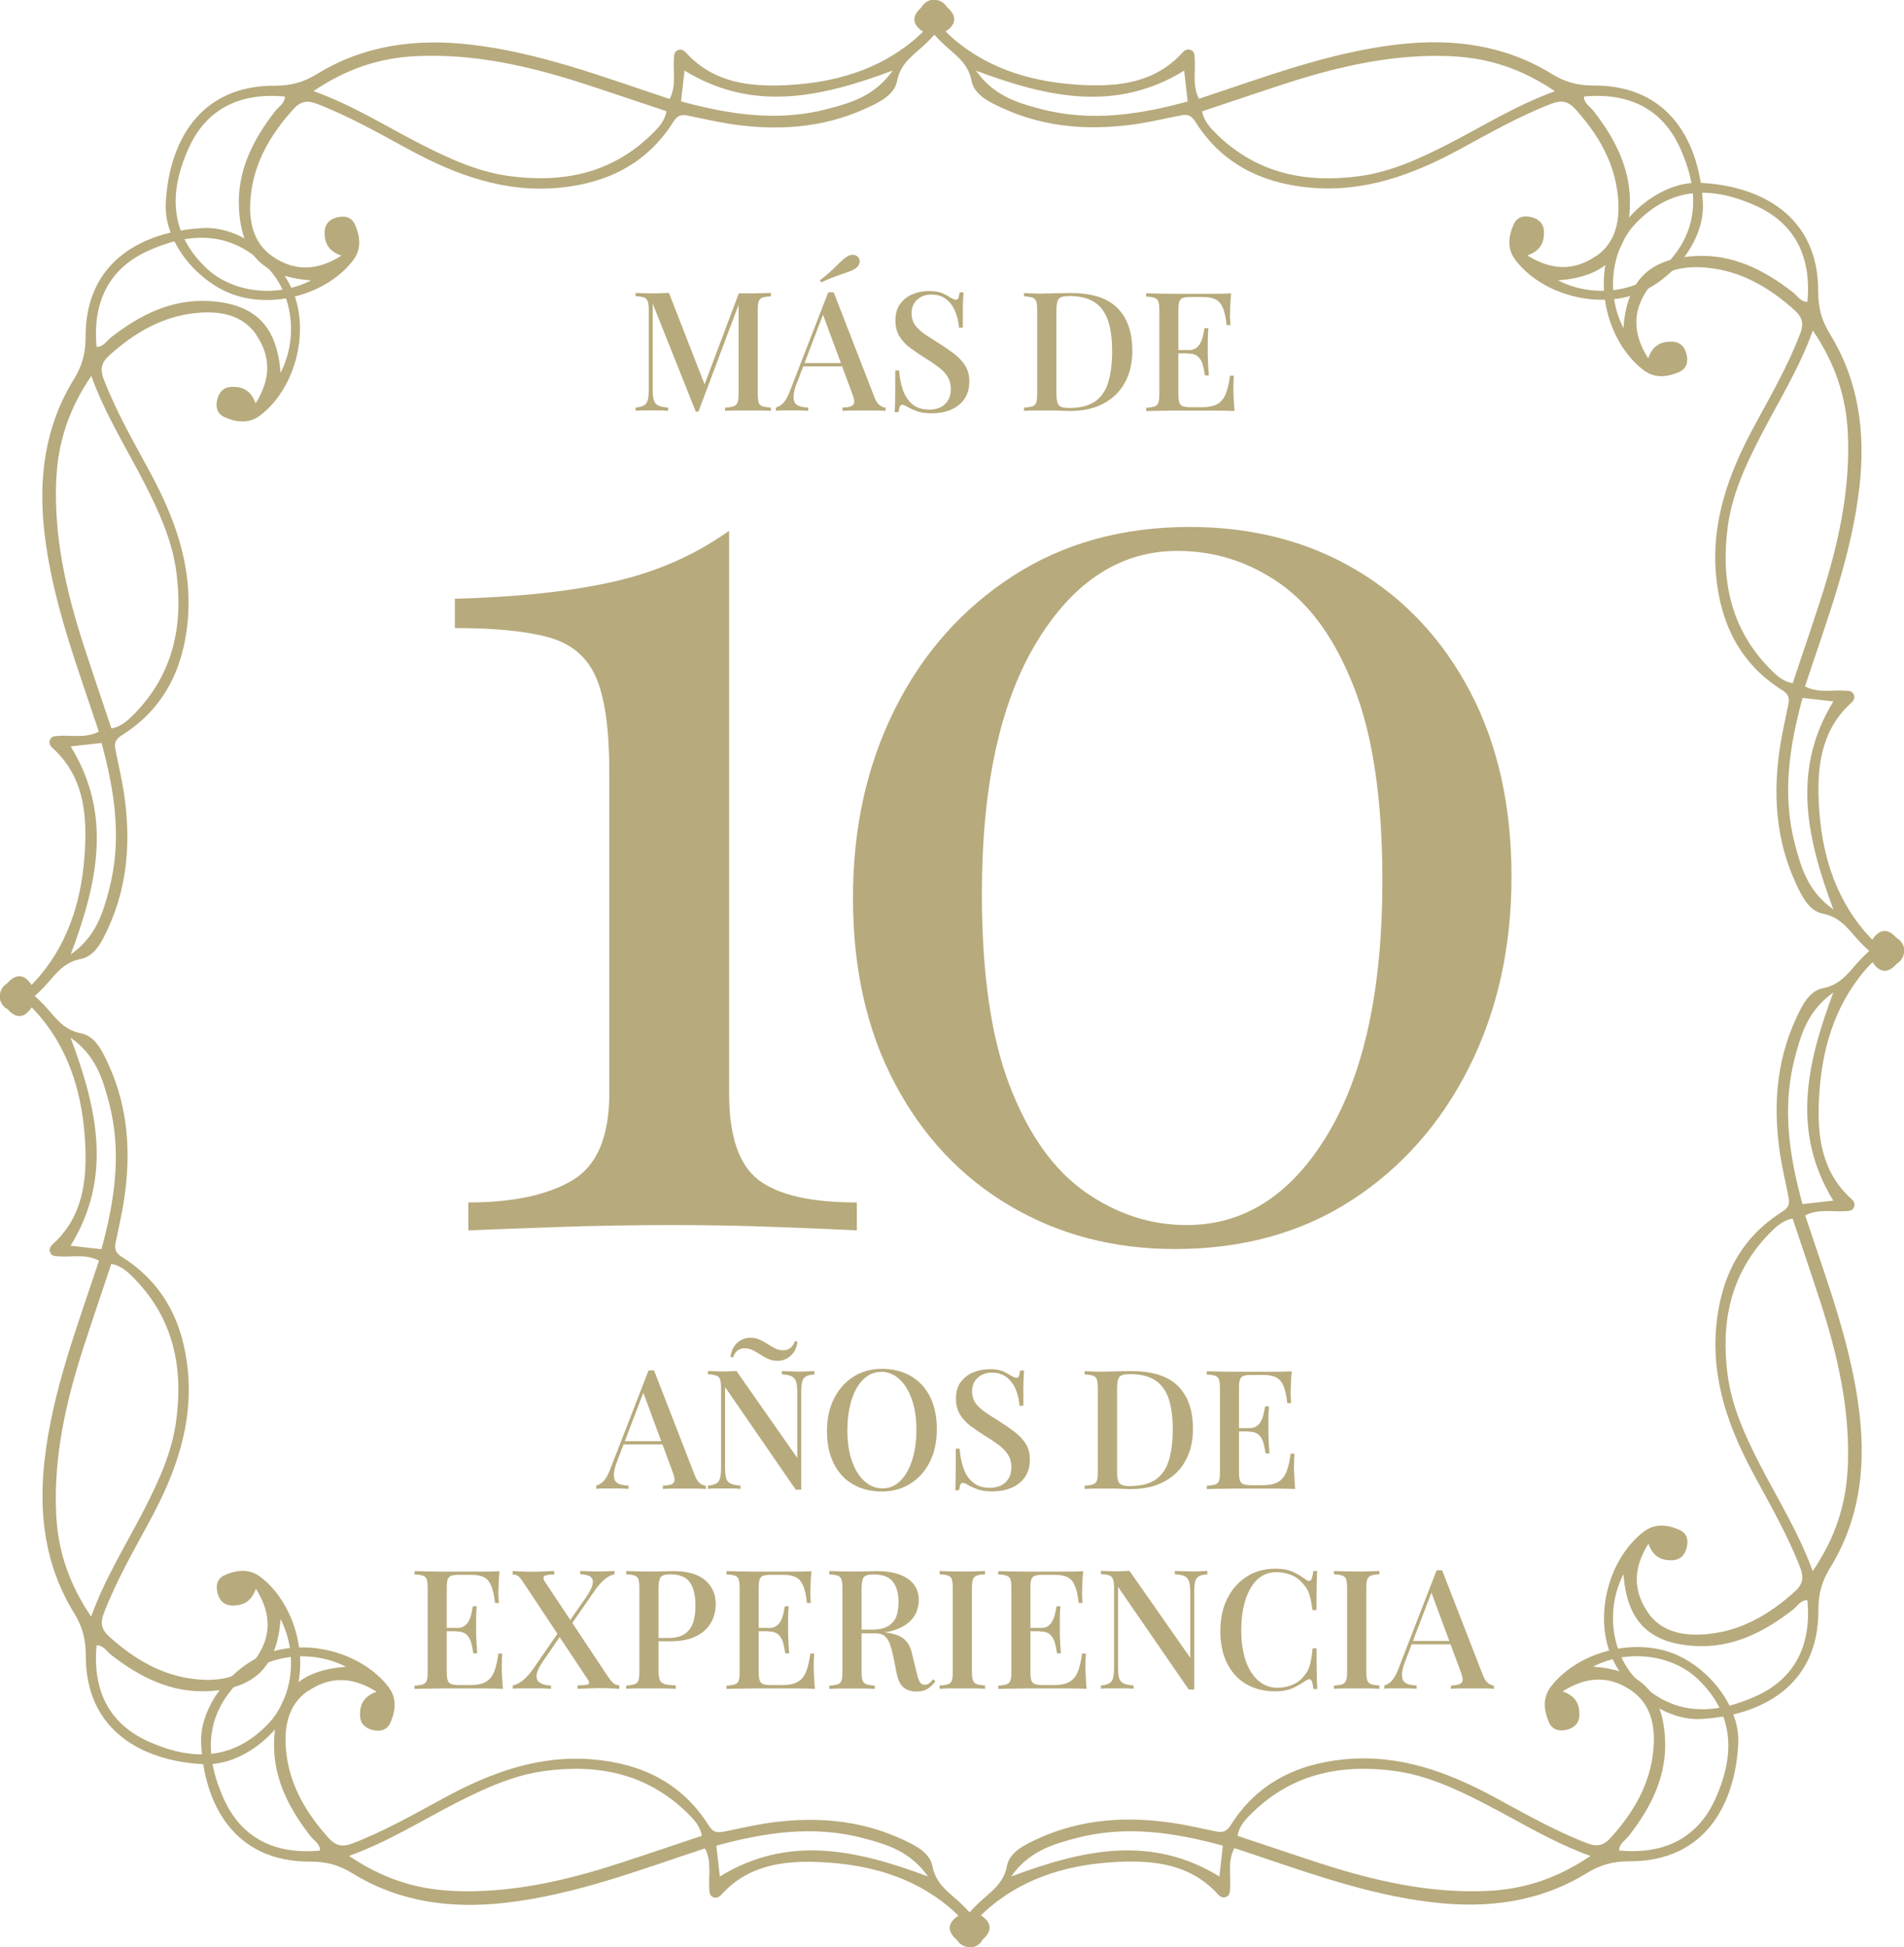 <svg xmlns="http://www.w3.org/2000/svg" width="356" height="364" viewBox="0 0 356 364" fill="none"><g clip-path="url(#clip0_16_5)"><path d="M63.805 47.783C61.437 46.952 60.677 45.453 60.695 43.429C60.714 41.84 61.654 40.972 63.046 40.629C64.438 40.286 65.758 40.557 66.391 42.038C67.367 44.296 67.602 46.609 66.011 48.686C61.31 54.792 51.691 57.647 44.116 55.226C37.173 53.022 30.628 45.38 30.989 38.028C31.55 26.899 37.046 15.97 51.384 16.024C54.349 16.024 56.736 15.41 59.303 13.82C68.072 8.437 77.727 7.172 87.888 8.328C100.779 9.791 112.785 14.398 125.206 18.499C126.507 16.024 125.82 13.459 126.001 11.002C126.055 10.388 126.001 9.737 126.652 9.412C127.303 9.087 127.845 9.376 128.279 9.864C133.396 15.482 140.158 16.259 147.101 15.916C155.797 15.464 164.006 13.242 170.894 7.479C171.437 7.027 171.943 6.522 172.594 5.925C170.533 4.571 170.461 3.035 172.178 1.481C173.335 0.416 174.709 -0.614 176.264 0.47C177.982 1.68 177.06 3.288 176.228 4.534C175.324 5.871 174.203 7.1 173.028 8.22C170.894 10.243 168.399 11.688 167.73 15.139C167.224 17.794 164.386 19.131 161.945 20.251C153.791 23.991 145.221 24.497 136.47 23.16C133.866 22.762 131.281 22.148 128.677 21.624C127.538 21.39 126.724 21.462 125.929 22.726C121.011 30.567 113.598 34.234 104.558 35.101C94.343 36.059 85.266 32.717 76.516 27.983C70.875 24.93 65.306 21.733 59.285 19.42C57.423 18.698 56.193 18.915 54.801 20.468C50.589 25.147 47.497 30.386 46.882 36.673C46.466 40.9 47.063 45.236 50.95 47.928C54.873 50.637 59.104 50.782 63.787 47.819L63.805 47.783ZM58.652 17.036C66.083 19.727 72.267 23.684 78.794 27.008C84.037 29.681 89.425 32.157 95.373 32.933C105.263 34.234 114.267 32.409 121.68 25.273C122.982 24.027 124.284 22.726 124.609 20.793C119.402 19.059 114.321 17.325 109.205 15.663C98.989 12.357 88.593 9.972 77.745 10.496C71.001 10.821 64.8 12.845 58.634 17.018L58.652 17.036ZM58.11 52.408C49.359 51.776 45.219 47.657 44.694 39.22C44.242 32.084 47.244 26.177 51.492 20.721C52.143 19.89 53.264 19.33 53.264 18.047C44.64 17.234 38.493 20.54 35.275 27.694C31.188 36.745 32.255 44.025 38.511 50.059C43.32 54.684 51.637 55.768 58.128 52.426L58.11 52.408ZM166.917 13.188C153.501 18.21 140.755 21.028 127.99 13.188C127.773 15.085 127.556 16.945 127.339 18.951C136.47 21.444 145.528 22.799 154.785 20.36C159.233 19.186 163.608 17.885 166.917 13.188Z" fill="#B7AA7C"></path><path d="M298.432 47.891C302.32 45.2 302.916 40.864 302.501 36.637C301.886 30.35 298.794 25.093 294.581 20.432C293.189 18.878 291.96 18.68 290.098 19.384C284.077 21.697 278.508 24.894 272.867 27.947C264.134 32.68 255.04 36.023 244.825 35.065C235.784 34.216 228.372 30.549 223.454 22.69C222.658 21.426 221.863 21.371 220.706 21.588C218.102 22.094 215.535 22.708 212.913 23.124C204.162 24.461 195.61 23.955 187.438 20.215C184.997 19.095 182.158 17.758 181.652 15.103C180.983 11.652 178.488 10.207 176.355 8.184C175.179 7.064 174.04 5.835 173.154 4.498C172.323 3.252 171.401 1.644 173.118 0.434C174.673 -0.65 176.029 0.379 177.204 1.445C178.922 3.017 178.85 4.553 176.789 5.889C177.44 6.486 177.946 6.991 178.488 7.443C185.377 13.206 193.585 15.428 202.282 15.88C209.225 16.241 215.987 15.464 221.103 9.828C221.537 9.34 222.08 9.069 222.731 9.376C223.399 9.701 223.327 10.37 223.381 10.966C223.562 13.423 222.893 15.988 224.177 18.463C236.598 14.362 248.603 9.755 261.495 8.292C271.656 7.136 281.311 8.4 290.079 13.784C292.647 15.374 295.052 16.006 297.999 15.988C312.336 15.934 317.833 26.863 318.393 37.992C318.755 45.326 312.21 52.986 305.267 55.19C297.691 57.593 288.073 54.756 283.372 48.65C281.781 46.573 281.998 44.278 282.992 42.002C283.643 40.503 284.945 40.25 286.337 40.593C287.729 40.936 288.669 41.803 288.687 43.393C288.723 45.416 287.946 46.916 285.577 47.747C290.26 50.692 294.491 50.565 298.414 47.855L298.432 47.891ZM271.638 10.514C260.789 9.99 250.393 12.357 240.178 15.681C235.061 17.343 229.981 19.077 224.774 20.811C225.117 22.744 226.419 24.045 227.703 25.292C235.134 32.427 244.119 34.252 254.009 32.951C259.958 32.175 265.346 29.7 270.589 27.026C277.116 23.702 283.317 19.745 290.73 17.054C284.583 12.881 278.363 10.857 271.619 10.532L271.638 10.514ZM310.908 50.059C317.182 44.025 318.23 36.763 314.144 27.694C310.926 20.54 304.779 17.234 296.154 18.047C296.154 19.33 297.275 19.89 297.926 20.721C302.175 26.177 305.176 32.084 304.724 39.22C304.182 47.657 300.06 51.776 291.309 52.408C297.8 55.768 306.117 54.684 310.926 50.041L310.908 50.059ZM194.616 20.378C203.873 22.817 212.949 21.462 222.062 18.969C221.827 16.963 221.628 15.103 221.411 13.206C208.646 21.046 195.881 18.228 182.484 13.206C185.793 17.903 190.186 19.222 194.616 20.378Z" fill="#B7AA7C"></path><path d="M308.178 66.968C309.009 64.602 310.51 63.843 312.535 63.861C314.126 63.879 314.994 64.819 315.338 66.21C315.681 67.601 315.41 68.919 313.927 69.552C311.667 70.527 309.353 70.762 307.274 69.172C301.163 64.475 298.306 54.865 300.729 47.295C302.935 40.358 310.582 33.818 317.941 34.18C329.079 34.74 340.017 40.232 339.963 54.557C339.963 57.52 340.578 59.905 342.169 62.47C347.557 71.232 348.822 80.879 347.665 91.032C346.201 103.912 341.59 115.908 337.486 128.319C339.963 129.619 342.53 128.933 344.989 129.113C345.604 129.168 346.255 129.113 346.58 129.764C346.906 130.414 346.616 130.956 346.128 131.39C340.505 136.502 339.728 143.259 340.071 150.196C340.523 158.885 342.747 167.087 348.515 173.97C348.967 174.512 349.473 175.018 350.07 175.668C351.426 173.609 352.963 173.536 354.517 175.253C355.584 176.409 356.615 177.782 355.53 179.335C354.319 181.052 352.709 180.13 351.462 179.299C350.124 178.396 348.895 177.276 347.774 176.102C345.749 173.97 344.302 171.477 340.849 170.808C338.191 170.303 336.853 167.466 335.732 165.027C331.989 156.88 331.483 148.317 332.821 139.573C333.219 136.972 333.834 134.389 334.358 131.787C334.593 130.649 334.521 129.836 333.255 129.041C325.408 124.127 321.738 116.721 320.87 107.688C319.912 97.481 323.257 88.412 327.994 79.668C331.049 74.032 334.25 68.468 336.564 62.452C337.287 60.591 337.07 59.363 335.515 57.972C330.832 53.763 325.589 50.673 319.297 50.059C315.066 49.644 310.727 50.24 308.033 54.124C305.321 58.044 305.176 62.271 308.142 66.95L308.178 66.968ZM338.95 61.82C336.256 69.245 332.297 75.423 328.97 81.945C326.294 87.184 323.817 92.567 323.04 98.511C321.738 108.392 323.564 117.389 330.706 124.796C331.953 126.097 333.255 127.397 335.19 127.722C336.925 122.52 338.661 117.443 340.324 112.331C343.633 102.124 346.02 91.736 345.495 80.897C345.17 74.159 343.145 67.962 338.968 61.802L338.95 61.82ZM303.549 61.278C304.182 52.534 308.304 48.397 316.748 47.873C323.89 47.422 329.802 50.42 335.262 54.666C336.094 55.316 336.654 56.436 337.938 56.436C338.752 47.819 335.443 41.677 328.283 38.461C319.225 34.378 311.939 35.444 305.9 41.695C301.271 46.5 300.186 54.81 303.531 61.296L303.549 61.278ZM342.801 170.014C337.775 156.609 334.955 143.873 342.801 131.119C340.903 130.902 339.041 130.685 337.034 130.468C334.539 139.591 333.183 148.642 335.624 157.892C336.799 162.336 338.101 166.708 342.801 170.014Z" fill="#B7AA7C"></path><path d="M308.069 301.403C310.763 305.287 315.103 305.884 319.333 305.468C325.625 304.854 330.887 301.765 335.551 297.555C337.106 296.164 337.305 294.936 336.6 293.075C334.286 287.059 331.085 281.495 328.03 275.859C323.293 267.133 319.948 258.046 320.906 247.839C321.756 238.807 325.426 231.4 333.291 226.486C334.557 225.691 334.611 224.896 334.394 223.74C333.888 221.139 333.273 218.573 332.857 215.954C331.519 207.21 332.026 198.665 335.768 190.5C336.889 188.061 338.227 185.225 340.885 184.719C344.338 184.05 345.785 181.557 347.81 179.426C348.931 178.251 350.16 177.113 351.498 176.228C352.746 175.397 354.355 174.476 355.566 176.192C356.651 177.746 355.62 179.1 354.554 180.275C352.981 181.991 351.444 181.919 350.106 179.859C349.509 180.51 349.003 181.015 348.551 181.557C342.783 188.44 340.56 196.642 340.108 205.331C339.746 212.269 340.523 219.025 346.164 224.138C346.653 224.571 346.924 225.113 346.616 225.763C346.291 226.432 345.622 226.36 345.025 226.414C342.566 226.594 339.999 225.926 337.522 227.209C341.626 239.62 346.237 251.615 347.701 264.496C348.858 274.648 347.593 284.295 342.205 293.057C340.614 295.622 339.981 298.025 339.999 300.97C340.053 315.296 329.115 320.787 317.977 321.348C310.637 321.709 302.971 315.169 300.765 308.232C298.36 300.663 301.199 291.052 307.31 286.355C309.389 284.765 311.685 284.982 313.963 285.975C315.464 286.626 315.717 287.926 315.374 289.318C315.03 290.709 314.162 291.648 312.571 291.684C310.546 291.72 309.046 290.943 308.214 288.577C305.267 293.256 305.393 297.483 308.106 301.403H308.069ZM345.477 274.63C346.002 263.791 343.633 253.403 340.306 243.197C338.643 238.084 336.907 233.008 335.172 227.805C333.237 228.148 331.935 229.449 330.688 230.731C323.546 238.156 321.72 247.135 323.022 257.017C323.799 262.96 326.276 268.344 328.952 273.583C332.279 280.104 336.238 286.301 338.932 293.707C343.109 287.565 345.134 281.351 345.459 274.612L345.477 274.63ZM305.9 313.868C311.939 320.137 319.207 321.185 328.283 317.102C335.443 313.886 338.752 307.744 337.938 299.127C336.654 299.127 336.094 300.247 335.262 300.897C329.802 305.143 323.89 308.142 316.748 307.69C308.304 307.148 304.182 303.029 303.549 294.286C300.186 300.771 301.271 309.081 305.918 313.887L305.9 313.868ZM335.606 197.672C333.165 206.921 334.521 215.99 337.016 225.095C339.023 224.86 340.885 224.661 342.783 224.445C334.937 211.69 337.757 198.936 342.783 185.55C338.083 188.856 336.763 193.246 335.606 197.672Z" fill="#B7AA7C"></path><path d="M292.195 316.199C294.563 317.03 295.323 318.529 295.305 320.553C295.287 322.142 294.346 323.01 292.954 323.353C291.562 323.696 290.242 323.425 289.609 321.944C288.633 319.686 288.398 317.373 289.989 315.296C294.69 309.19 304.309 306.335 311.884 308.756C318.827 310.96 325.372 318.602 325.01 325.954C324.45 337.083 318.954 348.012 304.616 347.958C301.651 347.958 299.264 348.572 296.697 350.162C287.928 355.545 278.273 356.81 268.112 355.654C255.221 354.19 243.215 349.584 230.794 345.483C229.493 347.958 230.18 350.523 229.999 352.98C229.945 353.594 229.999 354.245 229.348 354.57C228.697 354.895 228.155 354.606 227.721 354.118C222.604 348.5 215.842 347.723 208.899 348.066C200.203 348.518 191.994 350.74 185.106 356.503C184.563 356.955 184.057 357.46 183.406 358.056C185.467 359.411 185.539 360.947 183.822 362.501C182.665 363.566 181.291 364.596 179.736 363.512C178.018 362.302 178.94 360.694 179.772 359.448C180.676 358.111 181.797 356.882 182.972 355.762C185.106 353.739 187.601 352.294 188.27 348.843C188.776 346.188 191.614 344.851 194.055 343.731C202.209 339.991 210.779 339.485 219.53 340.822C222.134 341.22 224.719 341.834 227.323 342.358C228.462 342.592 229.276 342.52 230.071 341.256C234.989 333.415 242.402 329.748 251.442 328.881C261.657 327.923 270.734 331.266 279.484 335.999C285.125 339.052 290.694 342.249 296.715 344.562C298.577 345.284 299.807 345.067 301.199 343.514C305.411 338.835 308.503 333.596 309.118 327.309C309.534 323.082 308.937 318.746 305.05 316.054C301.126 313.345 296.896 313.2 292.213 316.163L292.195 316.199ZM297.348 346.946C289.917 344.255 283.733 340.298 277.206 336.974C271.963 334.3 266.575 331.826 260.627 331.049C250.737 329.748 241.733 331.573 234.32 338.708C233.018 339.955 231.716 341.256 231.391 343.189C236.598 344.923 241.679 346.657 246.795 348.319C257.011 351.625 267.407 354.01 278.255 353.486C284.999 353.161 291.2 351.137 297.366 346.964L297.348 346.946ZM297.89 311.574C306.641 312.206 310.781 316.325 311.306 324.762C311.758 331.898 308.756 337.805 304.507 343.261C303.857 344.092 302.736 344.652 302.736 345.935C311.36 346.748 317.507 343.442 320.725 336.288C324.812 327.237 323.745 319.957 317.489 313.923C312.68 309.298 304.363 308.214 297.872 311.556L297.89 311.574ZM189.065 350.794C202.481 345.772 215.227 342.954 227.992 350.794C228.209 348.897 228.426 347.037 228.643 345.031C219.512 342.538 210.454 341.183 201.197 343.622C196.749 344.796 192.374 346.097 189.065 350.794Z" fill="#B7AA7C"></path><path d="M57.568 316.109C53.68 318.8 53.084 323.136 53.499 327.363C54.114 333.65 57.206 338.907 61.419 343.568C62.811 345.122 64.04 345.32 65.903 344.616C71.923 342.304 77.492 339.106 83.133 336.053C91.866 331.32 100.96 327.978 111.175 328.935C120.216 329.784 127.628 333.451 132.546 341.31C133.342 342.574 134.137 342.629 135.294 342.412C137.898 341.906 140.465 341.292 143.087 340.876C151.838 339.54 160.39 340.045 168.562 343.785C171.003 344.905 173.842 346.242 174.348 348.897C175.017 352.348 177.512 353.793 179.645 355.816C180.821 356.937 181.96 358.165 182.846 359.502C183.677 360.748 184.599 362.356 182.882 363.567C181.327 364.65 179.971 363.621 178.796 362.555C177.078 360.983 177.15 359.448 179.211 358.111C178.56 357.515 178.054 357.009 177.512 356.557C170.623 350.794 162.415 348.572 153.718 348.121C146.775 347.759 140.013 348.536 134.897 354.173C134.463 354.66 133.92 354.931 133.269 354.624C132.601 354.299 132.673 353.631 132.619 353.034C132.438 350.577 133.107 348.012 131.823 345.537C119.402 349.638 107.397 354.245 94.505 355.708C84.344 356.864 74.689 355.6 65.921 350.216C63.353 348.626 60.949 347.994 58.001 348.012C43.664 348.066 38.167 337.137 37.607 326.009C37.245 318.674 43.79 311.014 50.733 308.81C58.309 306.408 67.927 309.244 72.628 315.35C74.219 317.427 74.002 319.722 73.008 321.998C72.357 323.497 71.055 323.75 69.663 323.407C68.271 323.064 67.331 322.197 67.313 320.607C67.277 318.584 68.054 317.084 70.423 316.253C65.74 313.309 61.509 313.435 57.586 316.145L57.568 316.109ZM84.362 353.486C95.211 354.01 105.607 351.643 115.822 348.319C120.939 346.657 126.019 344.923 131.226 343.189C130.883 341.256 129.581 339.955 128.297 338.709C120.866 331.573 111.881 329.748 101.991 331.049C96.042 331.826 90.654 334.301 85.411 336.974C78.884 340.298 72.683 344.255 65.27 346.946C71.417 351.119 77.637 353.143 84.38 353.468L84.362 353.486ZM45.092 313.941C38.818 319.975 37.77 327.237 41.856 336.306C45.074 343.46 51.221 346.766 59.846 345.953C59.846 344.67 58.725 344.11 58.074 343.279C53.825 337.823 50.824 331.916 51.276 324.78C51.818 316.344 55.94 312.225 64.691 311.592C58.2 308.232 49.883 309.316 45.074 313.959L45.092 313.941ZM161.384 343.622C152.127 341.183 143.051 342.538 133.938 345.031C134.174 347.037 134.372 348.897 134.589 350.794C147.354 342.954 160.119 345.772 173.516 350.794C170.207 346.097 165.814 344.778 161.384 343.622Z" fill="#B7AA7C"></path><path d="M47.822 297.032C46.99 299.398 45.49 300.157 43.465 300.139C41.874 300.121 41.006 299.181 40.663 297.772C40.319 296.381 40.59 295.062 42.073 294.43C44.333 293.455 46.647 293.22 48.726 294.81C54.837 299.507 57.694 309.117 55.271 316.687C53.066 323.624 45.418 330.164 38.059 329.802C26.922 329.242 15.983 323.75 16.037 309.424C16.037 306.462 15.422 304.077 13.831 301.512C8.443 292.75 7.178 283.103 8.335 272.95C9.799 260.07 14.41 248.074 18.514 235.663C16.037 234.363 13.47 235.049 11.011 234.868C10.396 234.814 9.745 234.868 9.42 234.218C9.094 233.568 9.384 233.026 9.872 232.592C15.495 227.48 16.272 220.723 15.929 213.786C15.477 205.097 13.253 196.895 7.485 190.012C7.033 189.47 6.527 188.964 5.93 188.314C4.574 190.373 3.037 190.446 1.483 188.729C0.416 187.573 -0.615 186.2 0.47 184.647C1.681 182.93 3.291 183.852 4.538 184.683C5.876 185.586 7.106 186.706 8.226 187.88C10.252 190.012 11.698 192.505 15.151 193.174C17.809 193.679 19.147 196.516 20.268 198.954C24.011 207.102 24.517 215.665 23.179 224.409C22.781 227.01 22.166 229.593 21.642 232.195C21.407 233.333 21.479 234.146 22.745 234.941C30.592 239.855 34.262 247.261 35.13 256.294C36.088 266.501 32.743 275.57 28.006 284.314C24.951 289.95 21.75 295.514 19.436 301.53C18.713 303.391 18.93 304.619 20.485 306.01C25.168 310.219 30.411 313.309 36.703 313.923C40.934 314.338 45.273 313.742 47.967 309.858C50.679 305.938 50.824 301.711 47.858 297.032H47.822ZM17.05 302.18C19.744 294.755 23.703 288.577 27.03 282.055C29.706 276.816 32.183 271.433 32.96 265.489C34.262 255.608 32.436 246.611 25.294 239.204C24.047 237.903 22.745 236.603 20.81 236.278C19.075 241.48 17.339 246.557 15.676 251.669C12.367 261.876 9.98 272.264 10.505 283.103C10.83 289.842 12.855 296.038 17.032 302.198L17.05 302.18ZM52.451 302.722C51.818 311.466 47.696 315.603 39.252 316.127C32.111 316.578 26.198 313.579 20.738 309.334C19.906 308.684 19.346 307.564 18.062 307.564C17.248 316.181 20.557 322.323 27.717 325.539C36.775 329.622 44.062 328.556 50.1 322.305C54.729 317.5 55.814 309.19 52.469 302.704L52.451 302.722ZM13.199 193.986C18.225 207.391 21.045 220.127 13.199 232.881C15.097 233.098 16.959 233.315 18.966 233.532C21.461 224.409 22.817 215.358 20.376 206.108C19.201 201.664 17.899 197.292 13.199 193.986Z" fill="#B7AA7C"></path><path d="M47.931 62.579C45.237 58.695 40.898 58.098 36.667 58.514C30.375 59.128 25.113 62.217 20.449 66.427C18.894 67.818 18.695 69.046 19.4 70.907C21.714 76.923 24.915 82.487 27.97 88.123C32.707 96.849 36.052 105.936 35.094 116.143C34.244 125.175 30.574 132.582 22.709 137.496C21.443 138.291 21.389 139.086 21.606 140.242C22.112 142.843 22.727 145.409 23.143 148.028C24.481 156.772 23.974 165.317 20.232 173.482C19.111 175.921 17.773 178.757 15.115 179.263C11.662 179.932 10.215 182.425 8.19 184.556C7.069 185.731 5.84 186.869 4.502 187.754C3.254 188.585 1.645 189.506 0.434 187.79C-0.651 186.236 0.38 184.881 1.446 183.707C3.019 181.991 4.556 182.063 5.894 184.123C6.491 183.472 6.997 182.967 7.449 182.425C13.217 175.542 15.441 167.34 15.893 158.651C16.254 151.713 15.477 144.957 9.836 139.844C9.347 139.411 9.076 138.869 9.384 138.219C9.709 137.55 10.378 137.622 10.975 137.568C13.434 137.388 16.001 138.056 18.478 136.773C14.374 124.362 9.763 112.367 8.299 99.486C7.142 89.334 8.407 79.687 13.795 70.925C15.386 68.36 16.019 65.957 16.001 63.012C15.947 48.686 26.885 43.194 38.023 42.634C45.363 42.273 53.029 48.813 55.235 55.75C57.64 63.319 54.801 72.93 48.69 77.627C46.611 79.217 44.315 79 42.037 78.007C40.536 77.356 40.283 76.055 40.626 74.664C40.97 73.273 41.838 72.334 43.429 72.316C45.454 72.28 46.954 73.057 47.786 75.423C50.733 70.744 50.607 66.517 47.895 62.597L47.931 62.579ZM10.523 89.352C9.998 100.191 12.367 110.578 15.694 120.785C17.357 125.898 19.093 130.974 20.828 136.177C22.763 135.834 24.065 134.533 25.312 133.251C32.454 125.826 34.28 116.847 32.978 106.965C32.201 101.022 29.724 95.638 27.048 90.399C23.721 83.878 19.762 77.681 17.068 70.275C12.891 76.417 10.866 82.631 10.541 89.37L10.523 89.352ZM50.1 50.114C44.062 43.845 36.793 42.797 27.717 46.88C20.557 50.095 17.248 56.238 18.062 64.855C19.346 64.855 19.906 63.735 20.738 63.084C26.198 58.839 32.111 55.84 39.252 56.292C47.696 56.834 51.818 60.953 52.451 69.696C55.814 63.211 54.729 54.901 50.082 50.095L50.1 50.114ZM20.395 166.31C22.835 157.061 21.479 147.992 18.984 138.887C16.977 139.122 15.115 139.321 13.217 139.537C21.064 152.291 18.243 165.046 13.217 178.432C17.918 175.126 19.237 170.736 20.395 166.31Z" fill="#B7AA7C"></path><path d="M136.325 99.251V204.41C136.325 212.359 138.151 217.761 141.803 220.561C145.456 223.379 151.585 224.788 160.209 224.788V230.009C156.882 229.846 152.037 229.63 145.654 229.395C139.272 229.142 132.673 229.015 125.875 229.015C118.245 229.015 110.904 229.142 103.853 229.395C96.802 229.648 91.378 229.846 87.563 230.009V224.788C95.862 224.788 102.316 223.415 106.963 220.687C111.609 217.959 113.924 212.522 113.924 204.41V144.252C113.924 136.304 113.092 130.414 111.429 126.603C109.765 122.791 106.818 120.316 102.587 119.141C98.356 117.985 92.517 117.407 85.049 117.407V111.933C96.982 111.608 106.945 110.524 114.9 108.7C122.855 106.875 129.997 103.732 136.289 99.251H136.325Z" fill="#B7AA7C"></path><path d="M222.405 98.511C234.175 98.511 244.59 101.202 253.63 106.586C262.67 111.969 269.757 119.557 274.892 129.33C280.027 139.104 282.612 150.629 282.612 163.889C282.612 177.149 279.955 189.037 274.657 199.569C269.341 210.101 262.001 218.375 252.635 224.427C243.27 230.479 232.277 233.496 219.675 233.496C208.23 233.496 197.943 230.804 188.83 225.42C179.7 220.037 172.54 212.413 167.315 202.549C162.089 192.686 159.486 181.124 159.486 167.864C159.486 154.604 162.107 143.006 167.315 132.564C172.522 122.122 179.88 113.83 189.336 107.706C198.792 101.582 209.821 98.511 222.423 98.511H222.405ZM220.163 102.991C209.55 102.991 200.799 108.627 193.911 119.9C187.022 131.173 183.587 146.908 183.587 167.123C183.587 182.045 185.323 194.005 188.812 203.037C192.301 212.07 196.984 218.664 202.86 222.801C208.736 226.938 215.083 229.015 221.899 229.015C232.675 229.015 241.462 223.343 248.278 211.98C255.076 200.635 258.475 184.845 258.475 164.63C258.475 149.708 256.739 137.749 253.25 128.716C249.761 119.683 245.114 113.144 239.31 109.079C233.506 105.014 227.124 102.991 220.145 102.991H220.163Z" fill="#B7AA7C"></path><path d="M122.295 256.204L129.888 275.75C130.178 276.527 130.521 277.033 130.901 277.304C131.281 277.575 131.642 277.72 131.968 277.738V278.352C131.461 278.316 130.883 278.28 130.214 278.28C129.545 278.28 128.858 278.28 128.171 278.28C127.303 278.28 126.489 278.28 125.748 278.28C125.007 278.28 124.392 278.316 123.94 278.352V277.738C125.007 277.701 125.676 277.521 125.947 277.196C126.236 276.87 126.164 276.184 125.748 275.118L120.143 259.979L120.649 259.419L115.479 272.932C115.099 273.872 114.882 274.648 114.81 275.263C114.737 275.877 114.791 276.365 114.972 276.726C115.153 277.087 115.46 277.322 115.894 277.467C116.328 277.611 116.871 277.701 117.522 277.72V278.334C116.907 278.298 116.274 278.261 115.641 278.261C115.008 278.261 114.412 278.261 113.851 278.261C113.345 278.261 112.911 278.261 112.531 278.261C112.152 278.261 111.79 278.298 111.483 278.334V277.72C111.917 277.611 112.351 277.358 112.785 276.943C113.218 276.527 113.634 275.823 114.032 274.829L121.264 256.186H122.331L122.295 256.204ZM125.567 269.409V270.024H116.292L116.599 269.409H125.567Z" fill="#B7AA7C"></path><path d="M152.272 256.33V256.944C151.567 256.98 151.042 257.107 150.681 257.324C150.319 257.522 150.102 257.866 149.976 258.335C149.867 258.805 149.813 259.455 149.813 260.304V278.478H148.782L135.566 259.293V274.233C135.566 275.1 135.62 275.787 135.746 276.274C135.873 276.762 136.144 277.105 136.56 277.322C136.976 277.539 137.609 277.665 138.459 277.72V278.334C138.061 278.298 137.555 278.262 136.94 278.262C136.325 278.262 135.746 278.262 135.204 278.262C134.662 278.262 134.155 278.262 133.649 278.262C133.143 278.262 132.709 278.298 132.365 278.334V277.72C133.053 277.665 133.577 277.521 133.92 277.322C134.282 277.123 134.517 276.78 134.644 276.31C134.77 275.841 134.824 275.172 134.824 274.341V259.582C134.824 258.823 134.77 258.245 134.644 257.884C134.517 257.522 134.282 257.27 133.92 257.143C133.559 257.017 133.053 256.926 132.365 256.908V256.294C132.691 256.312 133.125 256.33 133.649 256.348C134.174 256.366 134.698 256.384 135.204 256.384C135.656 256.384 136.108 256.384 136.542 256.348C136.976 256.33 137.356 256.312 137.699 256.294L149.072 272.553V260.413C149.072 259.528 148.999 258.841 148.873 258.353C148.728 257.884 148.457 257.522 148.041 257.306C147.625 257.089 147.01 256.962 146.179 256.926V256.312C146.558 256.33 147.047 256.348 147.679 256.366C148.294 256.384 148.891 256.402 149.433 256.402C149.976 256.402 150.464 256.402 150.988 256.366C151.512 256.348 151.928 256.33 152.272 256.312V256.33ZM140.285 250.079C140.899 250.079 141.478 250.188 142.002 250.423C142.527 250.658 143.015 250.929 143.485 251.236C143.955 251.543 144.425 251.814 144.913 252.067C145.401 252.302 145.926 252.428 146.486 252.428C146.92 252.428 147.336 252.302 147.698 252.049C148.077 251.796 148.385 251.344 148.638 250.694L149.108 250.82C148.963 251.976 148.529 252.862 147.806 253.476C147.083 254.09 146.287 254.397 145.401 254.397C144.787 254.397 144.208 254.289 143.684 254.054C143.159 253.819 142.671 253.548 142.183 253.241C141.713 252.934 141.225 252.663 140.755 252.41C140.285 252.175 139.76 252.049 139.2 252.049C138.748 252.049 138.332 252.175 137.952 252.428C137.573 252.681 137.283 253.133 137.048 253.783L136.578 253.656C136.741 252.5 137.175 251.615 137.88 251.001C138.585 250.387 139.381 250.079 140.285 250.079Z" fill="#B7AA7C"></path><path d="M164.91 255.896C166.953 255.896 168.743 256.348 170.28 257.233C171.835 258.119 173.028 259.401 173.878 261.081C174.727 262.743 175.161 264.785 175.161 267.169C175.161 269.554 174.727 271.523 173.86 273.275C172.992 275.01 171.78 276.383 170.207 277.358C168.653 278.334 166.881 278.821 164.874 278.821C162.867 278.821 161.023 278.37 159.486 277.485C157.949 276.599 156.756 275.299 155.906 273.619C155.056 271.939 154.622 269.915 154.622 267.549C154.622 265.182 155.056 263.195 155.942 261.443C156.828 259.69 158.039 258.335 159.576 257.36C161.113 256.384 162.885 255.896 164.91 255.896ZM164.783 256.457C163.5 256.457 162.379 256.926 161.42 257.866C160.462 258.805 159.721 260.088 159.215 261.732C158.708 263.376 158.437 265.272 158.437 267.422C158.437 269.572 158.726 271.541 159.305 273.167C159.884 274.793 160.679 276.057 161.674 276.925C162.668 277.81 163.789 278.243 165 278.243C166.284 278.243 167.405 277.774 168.345 276.834C169.285 275.895 170.027 274.612 170.551 272.95C171.075 271.288 171.346 269.409 171.346 267.278C171.346 265.146 171.057 263.141 170.461 261.515C169.864 259.889 169.086 258.642 168.092 257.757C167.098 256.872 165.995 256.438 164.765 256.438L164.783 256.457Z" fill="#B7AA7C"></path><path d="M184.943 255.951C186.046 255.951 186.877 256.077 187.474 256.33C188.053 256.583 188.559 256.854 188.993 257.143C189.246 257.288 189.445 257.396 189.608 257.468C189.77 257.54 189.915 257.577 190.06 257.577C190.276 257.577 190.421 257.468 190.512 257.233C190.602 256.998 190.674 256.655 190.747 256.204H191.47C191.452 256.583 191.416 257.017 191.397 257.522C191.361 258.028 191.343 258.697 191.343 259.528C191.343 260.359 191.343 261.443 191.343 262.797H190.62C190.566 261.786 190.331 260.792 189.951 259.835C189.571 258.877 189.011 258.1 188.27 257.504C187.528 256.908 186.588 256.601 185.449 256.601C184.382 256.601 183.514 256.908 182.809 257.559C182.104 258.209 181.761 259.022 181.761 260.07C181.761 260.991 181.996 261.75 182.448 262.364C182.9 262.978 183.533 263.538 184.328 264.08C185.124 264.604 186.028 265.2 187.058 265.832C188.089 266.501 189.029 267.151 189.861 267.802C190.692 268.452 191.343 269.175 191.831 269.969C192.301 270.764 192.555 271.704 192.555 272.842C192.555 274.197 192.229 275.299 191.596 276.184C190.964 277.069 190.114 277.72 189.065 278.153C188.016 278.587 186.841 278.803 185.576 278.803C184.418 278.803 183.478 278.677 182.809 278.424C182.14 278.171 181.544 277.918 181.074 277.647C180.622 277.358 180.26 277.214 180.007 277.214C179.79 277.214 179.645 277.322 179.555 277.557C179.464 277.792 179.392 278.135 179.32 278.587H178.597C178.633 278.135 178.669 277.593 178.669 276.979C178.669 276.365 178.687 275.57 178.705 274.576C178.705 273.583 178.705 272.318 178.705 270.819H179.428C179.519 272.101 179.736 273.312 180.133 274.432C180.513 275.552 181.11 276.455 181.905 277.123C182.701 277.792 183.768 278.135 185.106 278.135C185.811 278.135 186.462 277.991 187.076 277.738C187.673 277.467 188.161 277.051 188.541 276.455C188.92 275.877 189.101 275.118 189.101 274.215C189.101 273.366 188.902 272.625 188.487 271.975C188.089 271.324 187.528 270.728 186.805 270.186C186.082 269.644 185.25 269.066 184.292 268.488C183.316 267.874 182.394 267.242 181.544 266.627C180.694 266.013 180.007 265.272 179.501 264.441C178.994 263.61 178.741 262.635 178.741 261.479C178.741 260.214 179.031 259.166 179.627 258.371C180.224 257.577 180.983 256.962 181.941 256.565C182.882 256.167 183.894 255.969 184.979 255.969L184.943 255.951Z" fill="#B7AA7C"></path><path d="M211.684 256.33C215.517 256.33 218.391 257.251 220.254 259.112C222.116 260.973 223.056 263.629 223.056 267.097C223.056 269.355 222.604 271.342 221.682 273.023C220.76 274.721 219.44 276.021 217.704 276.961C215.969 277.9 213.871 278.37 211.394 278.37C211.087 278.37 210.653 278.37 210.129 278.334C209.604 278.316 209.062 278.298 208.501 278.28C207.941 278.28 207.435 278.28 206.983 278.28C206.187 278.28 205.428 278.28 204.668 278.28C203.909 278.28 203.294 278.316 202.806 278.352V277.738C203.511 277.701 204.036 277.611 204.397 277.485C204.759 277.358 204.976 277.105 205.102 276.744C205.229 276.383 205.265 275.805 205.265 275.064V259.618C205.265 258.859 205.211 258.281 205.102 257.92C204.994 257.559 204.741 257.306 204.379 257.179C204.018 257.053 203.493 256.962 202.806 256.944V256.33C203.276 256.348 203.909 256.384 204.668 256.402C205.428 256.438 206.187 256.438 206.928 256.402C207.67 256.384 208.519 256.366 209.442 256.348C210.364 256.33 211.123 256.312 211.702 256.312L211.684 256.33ZM211.159 256.89C210.201 256.89 209.586 257.071 209.297 257.414C209.008 257.775 208.863 258.48 208.863 259.564V275.136C208.863 276.22 209.008 276.925 209.315 277.286C209.622 277.647 210.237 277.81 211.195 277.81C213.293 277.81 214.92 277.394 216.095 276.581C217.252 275.768 218.084 274.558 218.554 272.986C219.024 271.415 219.277 269.482 219.277 267.224C219.277 264.965 219.024 262.978 218.5 261.443C217.975 259.925 217.126 258.769 215.95 258.01C214.775 257.251 213.184 256.872 211.177 256.872L211.159 256.89Z" fill="#B7AA7C"></path><path d="M241.534 256.33C241.444 257.125 241.389 257.884 241.371 258.624C241.335 259.365 241.317 259.925 241.317 260.323C241.317 260.72 241.317 261.081 241.353 261.443C241.371 261.804 241.389 262.093 241.407 262.31H240.684C240.54 260.973 240.323 259.925 240.015 259.166C239.708 258.408 239.274 257.848 238.677 257.522C238.081 257.197 237.267 257.035 236.2 257.035H234.049C233.38 257.035 232.874 257.089 232.548 257.197C232.205 257.306 231.97 257.54 231.843 257.884C231.716 258.227 231.662 258.769 231.662 259.492V275.19C231.662 275.895 231.716 276.419 231.843 276.78C231.97 277.141 232.205 277.358 232.548 277.485C232.892 277.593 233.398 277.647 234.049 277.647H236.074C237.249 277.647 238.189 277.467 238.894 277.087C239.581 276.708 240.124 276.112 240.485 275.245C240.847 274.395 241.118 273.239 241.317 271.758H242.04C241.986 272.354 241.95 273.149 241.95 274.125C241.95 274.54 241.95 275.136 242.004 275.931C242.04 276.726 242.095 277.521 242.167 278.352C241.1 278.316 239.907 278.28 238.587 278.28C237.267 278.28 236.074 278.28 235.043 278.28H233.199C232.458 278.28 231.644 278.28 230.794 278.28C229.926 278.28 229.059 278.298 228.173 278.316C227.287 278.334 226.437 278.334 225.641 278.37V277.756C226.347 277.72 226.871 277.629 227.233 277.503C227.594 277.376 227.811 277.123 227.938 276.762C228.064 276.401 228.1 275.823 228.1 275.082V259.636C228.1 258.877 228.046 258.299 227.938 257.938C227.829 257.577 227.576 257.324 227.214 257.197C226.853 257.071 226.329 256.98 225.641 256.962V256.348C226.455 256.366 227.305 256.384 228.173 256.402C229.059 256.402 229.926 256.42 230.794 256.438C231.662 256.438 232.458 256.438 233.199 256.438H235.043C236.001 256.438 237.086 256.438 238.298 256.438C239.509 256.438 240.594 256.402 241.552 256.366L241.534 256.33ZM236.363 266.971V267.585H230.722V266.971H236.363ZM237.267 262.87C237.177 264.044 237.141 264.947 237.159 265.58C237.177 266.212 237.159 266.772 237.159 267.296C237.159 267.82 237.159 268.38 237.195 269.012C237.213 269.626 237.267 270.53 237.357 271.722H236.634C236.526 271.035 236.399 270.385 236.237 269.753C236.074 269.12 235.766 268.615 235.351 268.217C234.917 267.82 234.266 267.621 233.38 267.621V267.007C234.049 267.007 234.573 266.88 234.953 266.609C235.332 266.338 235.64 265.995 235.839 265.543C236.056 265.11 236.2 264.658 236.291 264.189C236.381 263.719 236.472 263.285 236.562 262.906H237.285L237.267 262.87Z" fill="#B7AA7C"></path><path d="M93.403 293.689C93.312 294.484 93.258 295.243 93.24 295.984C93.204 296.724 93.186 297.284 93.186 297.682C93.186 298.079 93.186 298.441 93.222 298.802C93.24 299.163 93.258 299.452 93.276 299.669H92.553C92.408 298.332 92.191 297.284 91.884 296.526C91.576 295.767 91.142 295.207 90.546 294.882C89.949 294.557 89.136 294.394 88.069 294.394H85.917C85.248 294.394 84.742 294.448 84.417 294.557C84.073 294.665 83.838 294.9 83.712 295.243C83.585 295.586 83.531 296.128 83.531 296.851V312.55C83.531 313.254 83.585 313.778 83.712 314.139C83.838 314.501 84.073 314.718 84.417 314.844C84.76 314.952 85.266 315.007 85.917 315.007H87.942C89.118 315.007 90.058 314.826 90.763 314.447C91.45 314.067 91.992 313.471 92.354 312.604C92.716 311.755 92.987 310.599 93.186 309.117H93.909C93.855 309.713 93.818 310.508 93.818 311.484C93.818 311.899 93.818 312.496 93.873 313.29C93.909 314.085 93.963 314.88 94.035 315.711C92.969 315.675 91.775 315.639 90.456 315.639C89.136 315.639 87.942 315.639 86.912 315.639H85.068C84.326 315.639 83.513 315.639 82.663 315.639C81.795 315.639 80.927 315.657 80.041 315.675C79.155 315.693 78.305 315.693 77.51 315.729V315.115C78.215 315.079 78.74 314.989 79.101 314.862C79.463 314.736 79.68 314.483 79.806 314.121C79.933 313.76 79.969 313.182 79.969 312.441V296.995C79.969 296.237 79.915 295.659 79.806 295.297C79.698 294.936 79.445 294.683 79.083 294.557C78.721 294.43 78.197 294.34 77.51 294.322V293.708C78.324 293.726 79.173 293.744 80.041 293.762C80.927 293.762 81.795 293.78 82.663 293.798C83.531 293.798 84.326 293.798 85.068 293.798H86.912C87.87 293.798 88.955 293.798 90.166 293.798C91.378 293.798 92.462 293.762 93.421 293.726L93.403 293.689ZM88.232 304.33V304.944H82.591V304.33H88.232ZM89.136 300.229C89.045 301.403 89.009 302.307 89.027 302.939C89.045 303.571 89.027 304.131 89.027 304.655C89.027 305.179 89.027 305.739 89.063 306.371C89.081 306.986 89.136 307.889 89.226 309.081H88.503C88.394 308.395 88.268 307.744 88.105 307.112C87.942 306.48 87.635 305.974 87.219 305.576C86.785 305.179 86.134 304.98 85.248 304.98V304.366C85.917 304.366 86.442 304.24 86.821 303.969C87.201 303.698 87.508 303.354 87.707 302.903C87.924 302.469 88.069 302.018 88.159 301.548C88.25 301.078 88.34 300.645 88.43 300.265H89.154L89.136 300.229Z" fill="#B7AA7C"></path><path d="M103.636 293.689V294.34C102.642 294.34 102.027 294.43 101.774 294.629C101.539 294.827 101.557 295.171 101.846 295.64L113.725 313.507C114.141 314.103 114.484 314.501 114.737 314.699C114.99 314.898 115.352 315.025 115.786 315.061V315.711C115.479 315.693 115.027 315.657 114.43 315.639C113.833 315.603 113.218 315.585 112.568 315.585C111.718 315.585 110.85 315.585 109.964 315.639C109.078 315.675 108.427 315.693 107.993 315.711V315.061C108.988 315.061 109.639 315.007 109.928 314.88C110.217 314.754 110.217 314.465 109.928 314.013L97.904 295.893C97.507 295.297 97.181 294.882 96.946 294.683C96.693 294.466 96.332 294.358 95.862 294.34V293.689C96.187 293.707 96.675 293.744 97.272 293.762C97.868 293.78 98.501 293.816 99.134 293.816C100.02 293.816 100.87 293.816 101.647 293.762C102.425 293.707 103.094 293.707 103.654 293.689H103.636ZM104.883 304.456C104.974 304.727 105.064 304.998 105.173 305.269L101.557 310.508C100.797 311.628 100.382 312.514 100.327 313.164C100.273 313.814 100.49 314.302 100.978 314.591C101.466 314.898 102.153 315.061 103.021 315.097V315.711C102.732 315.693 102.388 315.675 101.991 315.657C101.593 315.657 101.195 315.639 100.779 315.621C100.363 315.621 99.966 315.621 99.586 315.621H98.61C98.067 315.621 97.561 315.621 97.091 315.621C96.621 315.621 96.205 315.657 95.879 315.693V315.079C96.567 314.934 97.218 314.591 97.85 314.067C98.465 313.543 99.098 312.821 99.749 311.899L104.92 304.42L104.883 304.456ZM114.882 293.689V294.304C114.231 294.43 113.616 294.755 113.02 295.261C112.423 295.767 111.826 296.453 111.248 297.284L106.24 304.511L106.023 303.698L109.476 298.748C110.217 297.664 110.669 296.815 110.796 296.164C110.94 295.514 110.796 295.044 110.398 294.755C110 294.466 109.349 294.304 108.481 294.285V293.671C108.879 293.689 109.295 293.707 109.729 293.725C110.163 293.725 110.597 293.744 111.013 293.762C111.429 293.78 111.826 293.762 112.188 293.762C112.748 293.762 113.255 293.762 113.725 293.725C114.195 293.707 114.574 293.689 114.9 293.671L114.882 293.689Z" fill="#B7AA7C"></path><path d="M117.052 293.689C117.522 293.708 118.154 293.726 118.914 293.744C119.673 293.762 120.433 293.78 121.174 293.78C122.168 293.78 123.126 293.78 124.03 293.744C124.935 293.726 125.567 293.708 125.947 293.708C128.587 293.708 130.557 294.286 131.859 295.424C133.161 296.562 133.83 298.043 133.83 299.85C133.83 300.59 133.703 301.385 133.45 302.198C133.197 303.011 132.745 303.77 132.094 304.474C131.443 305.179 130.576 305.739 129.473 306.173C128.37 306.606 126.978 306.823 125.26 306.823H122.204V306.209H124.953C126.345 306.209 127.411 305.92 128.153 305.36C128.894 304.8 129.382 304.059 129.653 303.156C129.907 302.252 130.033 301.259 130.033 300.193C130.033 298.224 129.672 296.742 128.966 295.767C128.261 294.791 127.032 294.304 125.296 294.304C124.41 294.304 123.814 294.484 123.542 294.828C123.271 295.171 123.126 295.893 123.126 296.977V312.351C123.126 313.11 123.217 313.688 123.38 314.085C123.542 314.465 123.85 314.718 124.32 314.844C124.772 314.97 125.459 315.043 126.345 315.061V315.711C125.784 315.675 125.061 315.639 124.157 315.639C123.253 315.639 122.331 315.639 121.391 315.639C120.559 315.639 119.764 315.639 119.004 315.639C118.245 315.639 117.612 315.675 117.088 315.711V315.097C117.793 315.061 118.317 314.97 118.679 314.844C119.04 314.718 119.257 314.465 119.384 314.103C119.51 313.742 119.547 313.164 119.547 312.423V296.977C119.547 296.219 119.492 295.64 119.384 295.279C119.275 294.918 119.022 294.665 118.661 294.539C118.299 294.412 117.775 294.322 117.088 294.304V293.689H117.052Z" fill="#B7AA7C"></path><path d="M151.729 293.689C151.639 294.484 151.585 295.243 151.567 295.984C151.531 296.724 151.512 297.284 151.512 297.682C151.512 298.079 151.512 298.441 151.549 298.802C151.567 299.163 151.585 299.452 151.603 299.669H150.88C150.735 298.332 150.518 297.284 150.211 296.526C149.903 295.767 149.469 295.207 148.873 294.882C148.276 294.557 147.462 294.394 146.396 294.394H144.244C143.575 294.394 143.069 294.448 142.744 294.557C142.4 294.665 142.165 294.9 142.038 295.243C141.912 295.586 141.858 296.128 141.858 296.851V312.55C141.858 313.254 141.912 313.778 142.038 314.139C142.165 314.501 142.4 314.718 142.744 314.844C143.087 314.952 143.593 315.007 144.244 315.007H146.269C147.444 315.007 148.385 314.826 149.09 314.447C149.777 314.067 150.319 313.471 150.681 312.604C151.042 311.755 151.314 310.599 151.512 309.117H152.236C152.181 309.713 152.145 310.508 152.145 311.484C152.145 311.899 152.145 312.496 152.2 313.29C152.236 314.085 152.29 314.88 152.362 315.711C151.295 315.675 150.102 315.639 148.782 315.639C147.462 315.639 146.269 315.639 145.239 315.639H143.394C142.653 315.639 141.84 315.639 140.99 315.639C140.122 315.639 139.254 315.657 138.368 315.675C137.482 315.693 136.632 315.693 135.837 315.729V315.115C136.542 315.079 137.066 314.989 137.428 314.862C137.79 314.736 138.007 314.483 138.133 314.121C138.26 313.76 138.296 313.182 138.296 312.441V296.995C138.296 296.237 138.242 295.659 138.133 295.297C138.025 294.936 137.771 294.683 137.41 294.557C137.048 294.43 136.524 294.34 135.837 294.322V293.708C136.65 293.726 137.5 293.744 138.368 293.762C139.254 293.762 140.122 293.78 140.99 293.798C141.858 293.798 142.653 293.798 143.394 293.798H145.239C146.197 293.798 147.282 293.798 148.493 293.798C149.704 293.798 150.789 293.762 151.748 293.726L151.729 293.689ZM146.558 304.33V304.944H140.917V304.33H146.558ZM147.462 300.229C147.372 301.403 147.336 302.307 147.354 302.939C147.372 303.571 147.354 304.131 147.354 304.655C147.354 305.179 147.354 305.739 147.39 306.371C147.408 306.986 147.462 307.889 147.553 309.081H146.83C146.721 308.395 146.595 307.744 146.432 307.112C146.269 306.48 145.962 305.974 145.546 305.576C145.112 305.179 144.461 304.98 143.575 304.98V304.366C144.244 304.366 144.769 304.24 145.148 303.969C145.528 303.698 145.835 303.354 146.034 302.903C146.251 302.469 146.396 302.018 146.486 301.548C146.577 301.078 146.667 300.645 146.757 300.265H147.481L147.462 300.229Z" fill="#B7AA7C"></path><path d="M155.02 293.689C155.49 293.708 156.123 293.726 156.882 293.744C157.642 293.762 158.401 293.78 159.142 293.78C160.137 293.78 161.095 293.78 161.999 293.744C162.903 293.726 163.536 293.708 163.916 293.708C165.687 293.708 167.152 293.942 168.327 294.394C169.502 294.846 170.37 295.496 170.949 296.309C171.527 297.122 171.798 298.061 171.798 299.127C171.798 299.777 171.672 300.446 171.419 301.169C171.166 301.891 170.714 302.541 170.063 303.156C169.412 303.77 168.544 304.276 167.441 304.673C166.338 305.071 164.946 305.269 163.228 305.269H160.245V304.655H162.921C164.313 304.655 165.38 304.42 166.121 303.951C166.863 303.481 167.351 302.867 167.622 302.09C167.875 301.313 168.002 300.446 168.002 299.488C168.002 297.844 167.64 296.58 166.935 295.677C166.23 294.773 165 294.322 163.265 294.322C162.379 294.322 161.782 294.502 161.511 294.846C161.24 295.189 161.095 295.911 161.095 296.995V312.441C161.095 313.182 161.149 313.742 161.276 314.121C161.402 314.501 161.637 314.736 161.999 314.862C162.361 314.989 162.867 315.061 163.554 315.115V315.729C163.048 315.693 162.433 315.657 161.674 315.657C160.914 315.657 160.137 315.657 159.359 315.657C158.491 315.657 157.678 315.657 156.918 315.657C156.159 315.657 155.544 315.693 155.056 315.729V315.115C155.761 315.079 156.286 314.989 156.647 314.862C157.009 314.736 157.226 314.483 157.352 314.121C157.479 313.76 157.515 313.182 157.515 312.441V296.995C157.515 296.237 157.461 295.659 157.352 295.297C157.244 294.936 156.991 294.683 156.629 294.557C156.268 294.43 155.743 294.34 155.056 294.322V293.708L155.02 293.689ZM160.281 304.745C161.348 304.782 162.198 304.836 162.831 304.89C163.482 304.944 164.006 304.98 164.458 305.035C164.892 305.071 165.308 305.125 165.669 305.197C167.224 305.396 168.363 305.811 169.086 306.444C169.81 307.076 170.298 308.015 170.569 309.316L171.346 312.496C171.527 313.381 171.744 314.013 171.961 314.392C172.178 314.772 172.504 314.952 172.938 314.952C173.263 314.934 173.552 314.826 173.769 314.663C173.986 314.483 174.221 314.248 174.474 313.941L174.908 314.284C174.438 314.934 173.932 315.404 173.408 315.729C172.883 316.054 172.196 316.217 171.31 316.217C170.424 316.217 169.647 315.982 169.014 315.512C168.381 315.043 167.929 314.158 167.658 312.857L167.043 309.75C166.863 308.864 166.646 308.088 166.429 307.437C166.194 306.787 165.886 306.263 165.47 305.902C165.073 305.522 164.476 305.342 163.717 305.342H160.354L160.299 304.818L160.281 304.745Z" fill="#B7AA7C"></path><path d="M184.183 293.689V294.304C183.496 294.322 182.972 294.394 182.629 294.539C182.267 294.683 182.032 294.918 181.905 295.279C181.779 295.64 181.725 296.201 181.725 296.977V312.423C181.725 313.164 181.779 313.724 181.905 314.103C182.032 314.483 182.267 314.718 182.629 314.844C182.99 314.97 183.496 315.043 184.183 315.097V315.711C183.677 315.675 183.062 315.639 182.303 315.639C181.544 315.639 180.766 315.639 179.989 315.639C179.121 315.639 178.307 315.639 177.548 315.639C176.789 315.639 176.174 315.675 175.686 315.711V315.097C176.391 315.061 176.915 314.97 177.277 314.844C177.638 314.718 177.855 314.465 177.982 314.103C178.108 313.742 178.145 313.164 178.145 312.423V296.977C178.145 296.219 178.09 295.64 177.982 295.279C177.873 294.918 177.62 294.665 177.259 294.539C176.897 294.412 176.373 294.322 175.686 294.304V293.689C176.156 293.708 176.789 293.726 177.548 293.744C178.307 293.762 179.121 293.78 179.989 293.78C180.784 293.78 181.562 293.78 182.303 293.744C183.062 293.726 183.695 293.708 184.183 293.689Z" fill="#B7AA7C"></path><path d="M202.535 293.689C202.444 294.484 202.39 295.243 202.372 295.984C202.336 296.724 202.318 297.284 202.318 297.682C202.318 298.079 202.318 298.441 202.354 298.802C202.372 299.163 202.39 299.452 202.408 299.669H201.685C201.54 298.332 201.324 297.284 201.016 296.526C200.709 295.767 200.275 295.207 199.678 294.882C199.082 294.557 198.268 294.394 197.201 294.394H195.05C194.381 294.394 193.874 294.448 193.549 294.557C193.205 294.665 192.97 294.9 192.844 295.243C192.717 295.586 192.663 296.128 192.663 296.851V312.55C192.663 313.254 192.717 313.778 192.844 314.139C192.97 314.501 193.205 314.718 193.549 314.844C193.893 314.952 194.399 315.007 195.05 315.007H197.075C198.25 315.007 199.19 314.826 199.895 314.447C200.582 314.067 201.125 313.471 201.486 312.604C201.848 311.755 202.119 310.599 202.318 309.117H203.041C202.987 309.713 202.951 310.508 202.951 311.484C202.951 311.899 202.951 312.496 203.005 313.29C203.041 314.085 203.095 314.88 203.168 315.711C202.101 315.675 200.908 315.639 199.588 315.639C198.268 315.639 197.075 315.639 196.044 315.639H194.2C193.459 315.639 192.645 315.639 191.795 315.639C190.927 315.639 190.06 315.657 189.174 315.675C188.288 315.693 187.438 315.693 186.642 315.729V315.115C187.347 315.079 187.872 314.989 188.233 314.862C188.595 314.736 188.812 314.483 188.939 314.121C189.065 313.76 189.101 313.182 189.101 312.441V296.995C189.101 296.237 189.047 295.659 188.939 295.297C188.83 294.936 188.577 294.683 188.215 294.557C187.854 294.43 187.329 294.34 186.642 294.322V293.708C187.456 293.726 188.306 293.744 189.174 293.762C190.06 293.762 190.927 293.78 191.795 293.798C192.663 293.798 193.459 293.798 194.2 293.798H196.044C197.002 293.798 198.087 293.798 199.299 293.798C200.51 293.798 201.595 293.762 202.553 293.726L202.535 293.689ZM197.364 304.33V304.944H191.723V304.33H197.364ZM198.268 300.229C198.178 301.403 198.141 302.307 198.159 302.939C198.178 303.571 198.159 304.131 198.159 304.655C198.159 305.179 198.159 305.739 198.196 306.371C198.214 306.986 198.268 307.889 198.358 309.081H197.635C197.527 308.395 197.4 307.744 197.237 307.112C197.075 306.48 196.767 305.974 196.351 305.576C195.918 305.179 195.267 304.98 194.381 304.98V304.366C195.05 304.366 195.574 304.24 195.954 303.969C196.333 303.698 196.641 303.354 196.84 302.903C197.057 302.469 197.201 302.018 197.292 301.548C197.382 301.078 197.472 300.645 197.563 300.265H198.286L198.268 300.229Z" fill="#B7AA7C"></path><path d="M225.75 293.689V294.304C225.045 294.34 224.52 294.466 224.159 294.683C223.797 294.882 223.58 295.225 223.454 295.695C223.345 296.164 223.291 296.815 223.291 297.664V315.838H222.26L209.044 296.652V311.592C209.044 312.459 209.098 313.146 209.225 313.634C209.351 314.121 209.622 314.465 210.038 314.681C210.454 314.898 211.087 315.025 211.937 315.079V315.693C211.539 315.657 211.033 315.621 210.418 315.621C209.803 315.621 209.225 315.621 208.682 315.621C208.14 315.621 207.634 315.621 207.127 315.621C206.621 315.621 206.187 315.657 205.844 315.693V315.079C206.531 315.025 207.055 314.88 207.398 314.681C207.76 314.483 207.995 314.139 208.122 313.67C208.248 313.2 208.302 312.532 208.302 311.701V296.941C208.302 296.182 208.248 295.604 208.122 295.243C207.995 294.882 207.76 294.629 207.398 294.502C207.037 294.376 206.531 294.286 205.844 294.268V293.653C206.169 293.671 206.603 293.689 207.127 293.708C207.652 293.726 208.176 293.744 208.682 293.744C209.134 293.744 209.586 293.744 210.02 293.708C210.454 293.689 210.834 293.671 211.177 293.653L222.55 309.912V297.772C222.55 296.887 222.477 296.201 222.351 295.713C222.206 295.243 221.935 294.882 221.519 294.665C221.103 294.448 220.489 294.322 219.657 294.286V293.671C220.037 293.689 220.525 293.708 221.158 293.726C221.772 293.744 222.369 293.762 222.911 293.762C223.454 293.762 223.942 293.762 224.466 293.726C224.991 293.708 225.406 293.689 225.75 293.671V293.689Z" fill="#B7AA7C"></path><path d="M238.406 293.256C239.78 293.256 240.901 293.455 241.787 293.87C242.673 294.286 243.45 294.755 244.138 295.279C244.553 295.586 244.861 295.622 245.096 295.388C245.313 295.153 245.457 294.575 245.548 293.689H246.271C246.235 294.484 246.199 295.424 246.181 296.544C246.163 297.646 246.144 299.127 246.144 300.988H245.421C245.277 300.085 245.132 299.326 245.005 298.748C244.861 298.17 244.698 297.664 244.481 297.248C244.264 296.833 243.975 296.435 243.595 296.038C242.998 295.297 242.257 294.755 241.389 294.412C240.521 294.069 239.599 293.906 238.623 293.906C237.556 293.906 236.634 294.177 235.821 294.701C235.007 295.225 234.338 295.984 233.778 296.959C233.235 297.935 232.801 299.091 232.512 300.41C232.223 301.747 232.078 303.192 232.078 304.764C232.078 306.335 232.241 307.853 232.548 309.171C232.855 310.49 233.307 311.628 233.904 312.568C234.501 313.507 235.206 314.23 236.056 314.754C236.887 315.26 237.828 315.512 238.876 315.512C239.726 315.512 240.612 315.35 241.516 315.007C242.42 314.663 243.161 314.139 243.704 313.435C244.282 312.821 244.68 312.116 244.897 311.339C245.114 310.563 245.295 309.497 245.439 308.142H246.163C246.163 310.057 246.163 311.592 246.199 312.767C246.217 313.941 246.253 314.934 246.289 315.747H245.566C245.475 314.862 245.349 314.302 245.15 314.067C244.951 313.832 244.626 313.868 244.174 314.158C243.396 314.699 242.583 315.169 241.733 315.567C240.865 315.964 239.762 316.181 238.424 316.181C236.363 316.181 234.573 315.729 233.036 314.844C231.499 313.959 230.306 312.658 229.456 310.978C228.607 309.298 228.173 307.275 228.173 304.908C228.173 302.541 228.607 300.554 229.493 298.802C230.378 297.05 231.59 295.695 233.127 294.719C234.663 293.744 236.435 293.256 238.46 293.256H238.406Z" fill="#B7AA7C"></path><path d="M257.915 293.689V294.304C257.228 294.322 256.703 294.394 256.36 294.539C255.998 294.683 255.763 294.918 255.637 295.279C255.51 295.64 255.456 296.201 255.456 296.977V312.423C255.456 313.164 255.51 313.724 255.637 314.103C255.763 314.483 255.998 314.718 256.36 314.844C256.721 314.97 257.228 315.043 257.915 315.097V315.711C257.408 315.675 256.794 315.639 256.034 315.639C255.275 315.639 254.498 315.639 253.72 315.639C252.852 315.639 252.039 315.639 251.279 315.639C250.52 315.639 249.905 315.675 249.417 315.711V315.097C250.122 315.061 250.646 314.97 251.008 314.844C251.37 314.718 251.587 314.465 251.713 314.103C251.84 313.742 251.876 313.164 251.876 312.423V296.977C251.876 296.219 251.822 295.64 251.713 295.279C251.605 294.918 251.352 294.665 250.99 294.539C250.628 294.412 250.104 294.322 249.417 294.304V293.689C249.887 293.708 250.52 293.726 251.279 293.744C252.039 293.762 252.852 293.78 253.72 293.78C254.516 293.78 255.293 293.78 256.034 293.744C256.794 293.726 257.427 293.708 257.915 293.689Z" fill="#B7AA7C"></path><path d="M269.649 293.563L277.242 313.11C277.532 313.887 277.875 314.392 278.255 314.663C278.635 314.934 278.996 315.079 279.322 315.097V315.711C278.815 315.675 278.237 315.639 277.568 315.639C276.899 315.639 276.212 315.639 275.525 315.639C274.657 315.639 273.843 315.639 273.102 315.639C272.361 315.639 271.746 315.675 271.294 315.711V315.097C272.361 315.061 273.03 314.88 273.301 314.555C273.59 314.23 273.518 313.543 273.102 312.477L267.497 297.339L268.003 296.779L262.833 310.292C262.453 311.231 262.236 312.008 262.164 312.622C262.091 313.236 262.145 313.724 262.326 314.085C262.507 314.447 262.814 314.681 263.248 314.826C263.682 314.97 264.225 315.061 264.876 315.079V315.693C264.261 315.657 263.628 315.621 262.995 315.621C262.362 315.621 261.766 315.621 261.205 315.621C260.699 315.621 260.265 315.621 259.885 315.621C259.506 315.621 259.144 315.657 258.837 315.693V315.079C259.271 314.97 259.705 314.718 260.139 314.302C260.572 313.887 260.988 313.182 261.386 312.188L268.618 293.545H269.685L269.649 293.563ZM272.921 306.769V307.383H263.646L263.954 306.769H272.921Z" fill="#B7AA7C"></path><path d="M144.136 54.792V55.407C143.431 55.425 142.906 55.497 142.545 55.641C142.183 55.786 141.966 56.021 141.84 56.382C141.731 56.743 141.677 57.303 141.677 58.08V73.526C141.677 74.267 141.731 74.827 141.84 75.206C141.948 75.586 142.183 75.82 142.545 75.947C142.906 76.073 143.431 76.146 144.136 76.2V76.814C143.611 76.778 142.979 76.742 142.201 76.742C141.424 76.742 140.646 76.742 139.869 76.742C139.001 76.742 138.169 76.742 137.41 76.742C136.632 76.742 136.036 76.778 135.566 76.814V76.2C136.271 76.164 136.813 76.073 137.175 75.947C137.536 75.82 137.79 75.568 137.916 75.206C138.043 74.827 138.097 74.267 138.097 73.526V56.49L138.26 56.545L130.594 76.941H130.087L122.042 56.761V72.695C122.042 73.562 122.096 74.249 122.222 74.737C122.349 75.224 122.62 75.568 123.036 75.784C123.452 76.001 124.085 76.128 124.934 76.182V76.796C124.537 76.76 124.03 76.724 123.416 76.724C122.801 76.724 122.222 76.724 121.68 76.724C121.138 76.724 120.631 76.724 120.125 76.724C119.619 76.724 119.185 76.76 118.841 76.796V76.182C119.529 76.128 120.053 75.983 120.396 75.784C120.758 75.586 120.993 75.242 121.12 74.773C121.246 74.303 121.3 73.635 121.3 72.804V58.044C121.3 57.285 121.246 56.707 121.12 56.346C120.993 55.985 120.758 55.732 120.396 55.605C120.035 55.479 119.529 55.389 118.841 55.37V54.756C119.167 54.774 119.601 54.792 120.125 54.81C120.649 54.828 121.174 54.847 121.68 54.847C122.277 54.847 122.891 54.847 123.506 54.81C124.121 54.792 124.645 54.774 125.079 54.756L131.968 72.442L131.371 72.84L138.133 54.847H139.851C140.646 54.847 141.424 54.847 142.183 54.81C142.942 54.792 143.593 54.774 144.118 54.756L144.136 54.792Z" fill="#B7AA7C"></path><path d="M155.888 54.666L163.482 74.213C163.771 74.99 164.114 75.495 164.494 75.766C164.874 76.037 165.235 76.182 165.561 76.2V76.814C165.055 76.778 164.476 76.742 163.807 76.742C163.138 76.742 162.451 76.742 161.764 76.742C160.896 76.742 160.082 76.742 159.341 76.742C158.6 76.742 157.985 76.778 157.533 76.814V76.2C158.6 76.164 159.269 75.983 159.54 75.658C159.829 75.333 159.757 74.646 159.341 73.58L153.736 58.442L154.243 57.882L149.072 71.394C148.692 72.334 148.475 73.111 148.403 73.725C148.33 74.339 148.385 74.827 148.565 75.188C148.746 75.55 149.054 75.784 149.487 75.929C149.921 76.073 150.464 76.164 151.115 76.182V76.796C150.5 76.76 149.867 76.724 149.234 76.724C148.602 76.724 148.005 76.724 147.444 76.724C146.938 76.724 146.504 76.724 146.125 76.724C145.745 76.724 145.383 76.76 145.076 76.796V76.182C145.51 76.073 145.944 75.82 146.378 75.405C146.812 74.99 147.227 74.285 147.625 73.291L154.857 54.648H155.924L155.888 54.666ZM159.16 67.872V68.486H149.885L150.193 67.872H159.16ZM158.473 47.91C158.889 47.657 159.305 47.584 159.703 47.657C160.101 47.747 160.408 47.946 160.589 48.271C160.751 48.578 160.788 48.921 160.679 49.282C160.571 49.644 160.299 49.969 159.847 50.258C159.414 50.511 158.907 50.728 158.329 50.926C157.75 51.125 157.081 51.36 156.322 51.631C155.544 51.902 154.622 52.281 153.519 52.787L153.302 52.39C154.279 51.649 155.056 50.981 155.653 50.421C156.249 49.843 156.756 49.355 157.172 48.939C157.587 48.524 158.021 48.181 158.473 47.91Z" fill="#B7AA7C"></path><path d="M173.625 54.413C174.727 54.413 175.559 54.539 176.156 54.792C176.734 55.045 177.241 55.316 177.675 55.605C177.928 55.75 178.127 55.858 178.289 55.931C178.452 56.003 178.597 56.039 178.741 56.039C178.958 56.039 179.103 55.931 179.193 55.696C179.284 55.461 179.356 55.118 179.428 54.666H180.152C180.133 55.045 180.097 55.479 180.079 55.985C180.043 56.491 180.025 57.159 180.025 57.99C180.025 58.821 180.025 59.905 180.025 61.26H179.302C179.248 60.248 179.013 59.255 178.633 58.297C178.253 57.34 177.693 56.563 176.951 55.967C176.21 55.371 175.27 55.063 174.131 55.063C173.064 55.063 172.196 55.389 171.491 56.021C170.804 56.653 170.442 57.484 170.442 58.532C170.442 59.453 170.678 60.212 171.13 60.826C171.582 61.441 172.214 62.001 173.01 62.542C173.805 63.066 174.709 63.663 175.74 64.295C176.771 64.963 177.711 65.614 178.542 66.264C179.374 66.914 180.025 67.637 180.513 68.432C180.983 69.227 181.236 70.166 181.236 71.304C181.236 72.659 180.911 73.761 180.278 74.646C179.645 75.532 178.796 76.182 177.747 76.615C176.698 77.049 175.523 77.266 174.257 77.266C173.1 77.266 172.16 77.139 171.491 76.886C170.804 76.633 170.225 76.381 169.755 76.11C169.303 75.821 168.942 75.676 168.689 75.676C168.472 75.676 168.327 75.784 168.237 76.019C168.146 76.254 168.074 76.597 168.002 77.049H167.278C167.315 76.597 167.351 76.055 167.351 75.441C167.351 74.827 167.369 74.032 167.387 73.02C167.387 72.027 167.387 70.762 167.387 69.263H168.11C168.201 70.546 168.417 71.756 168.815 72.876C169.195 73.996 169.792 74.899 170.587 75.568C171.383 76.236 172.449 76.579 173.787 76.579C174.492 76.579 175.143 76.453 175.758 76.182C176.355 75.911 176.843 75.495 177.223 74.899C177.602 74.303 177.783 73.562 177.783 72.659C177.783 71.81 177.584 71.069 177.168 70.419C176.771 69.769 176.21 69.172 175.487 68.631C174.764 68.089 173.932 67.51 172.974 66.932C171.997 66.318 171.075 65.686 170.226 65.072C169.376 64.457 168.689 63.717 168.182 62.886C167.676 62.055 167.423 61.061 167.423 59.923C167.423 58.658 167.712 57.611 168.309 56.816C168.906 56.003 169.665 55.407 170.623 55.009C171.563 54.612 172.576 54.413 173.661 54.413H173.625Z" fill="#B7AA7C"></path><path d="M200.347 54.792C204.18 54.792 207.055 55.714 208.917 57.574C210.779 59.435 211.72 62.091 211.72 65.559C211.72 67.817 211.268 69.805 210.346 71.485C209.423 73.183 208.104 74.484 206.368 75.423C204.632 76.362 202.535 76.832 200.058 76.832C199.751 76.832 199.317 76.832 198.792 76.796C198.268 76.76 197.726 76.76 197.165 76.742C196.605 76.742 196.098 76.742 195.646 76.742C194.851 76.742 194.091 76.742 193.332 76.742C192.573 76.742 191.958 76.778 191.47 76.814V76.2C192.175 76.164 192.699 76.073 193.061 75.947C193.422 75.82 193.639 75.568 193.766 75.206C193.874 74.827 193.929 74.267 193.929 73.526V58.08C193.929 57.322 193.874 56.743 193.766 56.382C193.657 56.021 193.404 55.768 193.043 55.641C192.681 55.515 192.157 55.425 191.47 55.407V54.792C191.94 54.81 192.573 54.847 193.332 54.865C194.091 54.901 194.851 54.901 195.592 54.865C196.333 54.847 197.183 54.828 198.105 54.81C199.027 54.792 199.787 54.774 200.365 54.774L200.347 54.792ZM199.823 55.352C198.865 55.352 198.25 55.533 197.961 55.876C197.671 56.238 197.527 56.942 197.527 58.026V73.599C197.527 74.682 197.671 75.387 197.979 75.748C198.286 76.109 198.901 76.272 199.859 76.272C201.956 76.272 203.584 75.857 204.759 75.044C205.916 74.231 206.748 73.02 207.218 71.449C207.688 69.877 207.941 67.944 207.941 65.686C207.941 63.428 207.688 61.44 207.163 59.905C206.639 58.387 205.789 57.231 204.614 56.472C203.439 55.714 201.848 55.334 199.841 55.334L199.823 55.352Z" fill="#B7AA7C"></path><path d="M230.198 54.792C230.107 55.587 230.053 56.346 230.035 57.087C229.999 57.827 229.981 58.387 229.981 58.785C229.981 59.182 229.981 59.562 230.017 59.905C230.035 60.266 230.053 60.555 230.071 60.772H229.348C229.203 59.435 228.986 58.387 228.679 57.629C228.372 56.87 227.938 56.31 227.341 56.003C226.744 55.678 225.931 55.515 224.864 55.515H222.712C222.043 55.515 221.537 55.569 221.212 55.678C220.868 55.786 220.633 56.021 220.507 56.364C220.38 56.707 220.326 57.249 220.326 57.972V73.671C220.326 74.375 220.38 74.899 220.507 75.26C220.633 75.622 220.868 75.839 221.212 75.965C221.555 76.073 222.062 76.128 222.712 76.128H224.737C225.913 76.128 226.853 75.947 227.558 75.568C228.245 75.188 228.787 74.574 229.149 73.725C229.511 72.876 229.782 71.72 229.981 70.238H230.704C230.65 70.834 230.614 71.629 230.614 72.605C230.614 73.02 230.614 73.617 230.668 74.411C230.704 75.206 230.758 76.001 230.83 76.832C229.764 76.796 228.57 76.76 227.251 76.76C225.931 76.76 224.737 76.76 223.707 76.76H221.863C221.121 76.76 220.308 76.76 219.458 76.76C218.59 76.76 217.722 76.778 216.836 76.796C215.95 76.814 215.101 76.814 214.305 76.85V76.236C215.01 76.2 215.535 76.109 215.896 75.983C216.258 75.857 216.475 75.604 216.601 75.242C216.71 74.863 216.764 74.303 216.764 73.562V58.116C216.764 57.358 216.71 56.78 216.601 56.418C216.493 56.057 216.24 55.804 215.878 55.678C215.517 55.551 214.992 55.461 214.305 55.443V54.828C215.119 54.847 215.969 54.865 216.836 54.883C217.722 54.883 218.59 54.901 219.458 54.919C220.326 54.919 221.121 54.919 221.863 54.919H223.707C224.665 54.919 225.75 54.919 226.961 54.919C228.173 54.919 229.258 54.883 230.216 54.847L230.198 54.792ZM225.027 65.433V66.047H219.386V65.433H225.027ZM225.931 61.332C225.84 62.506 225.804 63.41 225.822 64.042C225.822 64.656 225.822 65.234 225.822 65.758C225.822 66.282 225.822 66.842 225.858 67.474C225.877 68.088 225.931 68.992 226.021 70.184H225.298C225.189 69.498 225.063 68.847 224.9 68.215C224.737 67.583 224.43 67.077 224.014 66.679C223.598 66.282 222.929 66.083 222.043 66.083V65.469C222.712 65.469 223.237 65.343 223.616 65.072C223.996 64.801 224.304 64.457 224.502 64.006C224.719 63.572 224.864 63.12 224.954 62.651C225.045 62.181 225.135 61.748 225.226 61.35H225.949L225.931 61.332Z" fill="#B7AA7C"></path></g><defs><clipPath id="clip0_16_5"><rect width="356" height="364" fill="white"></rect></clipPath></defs></svg>